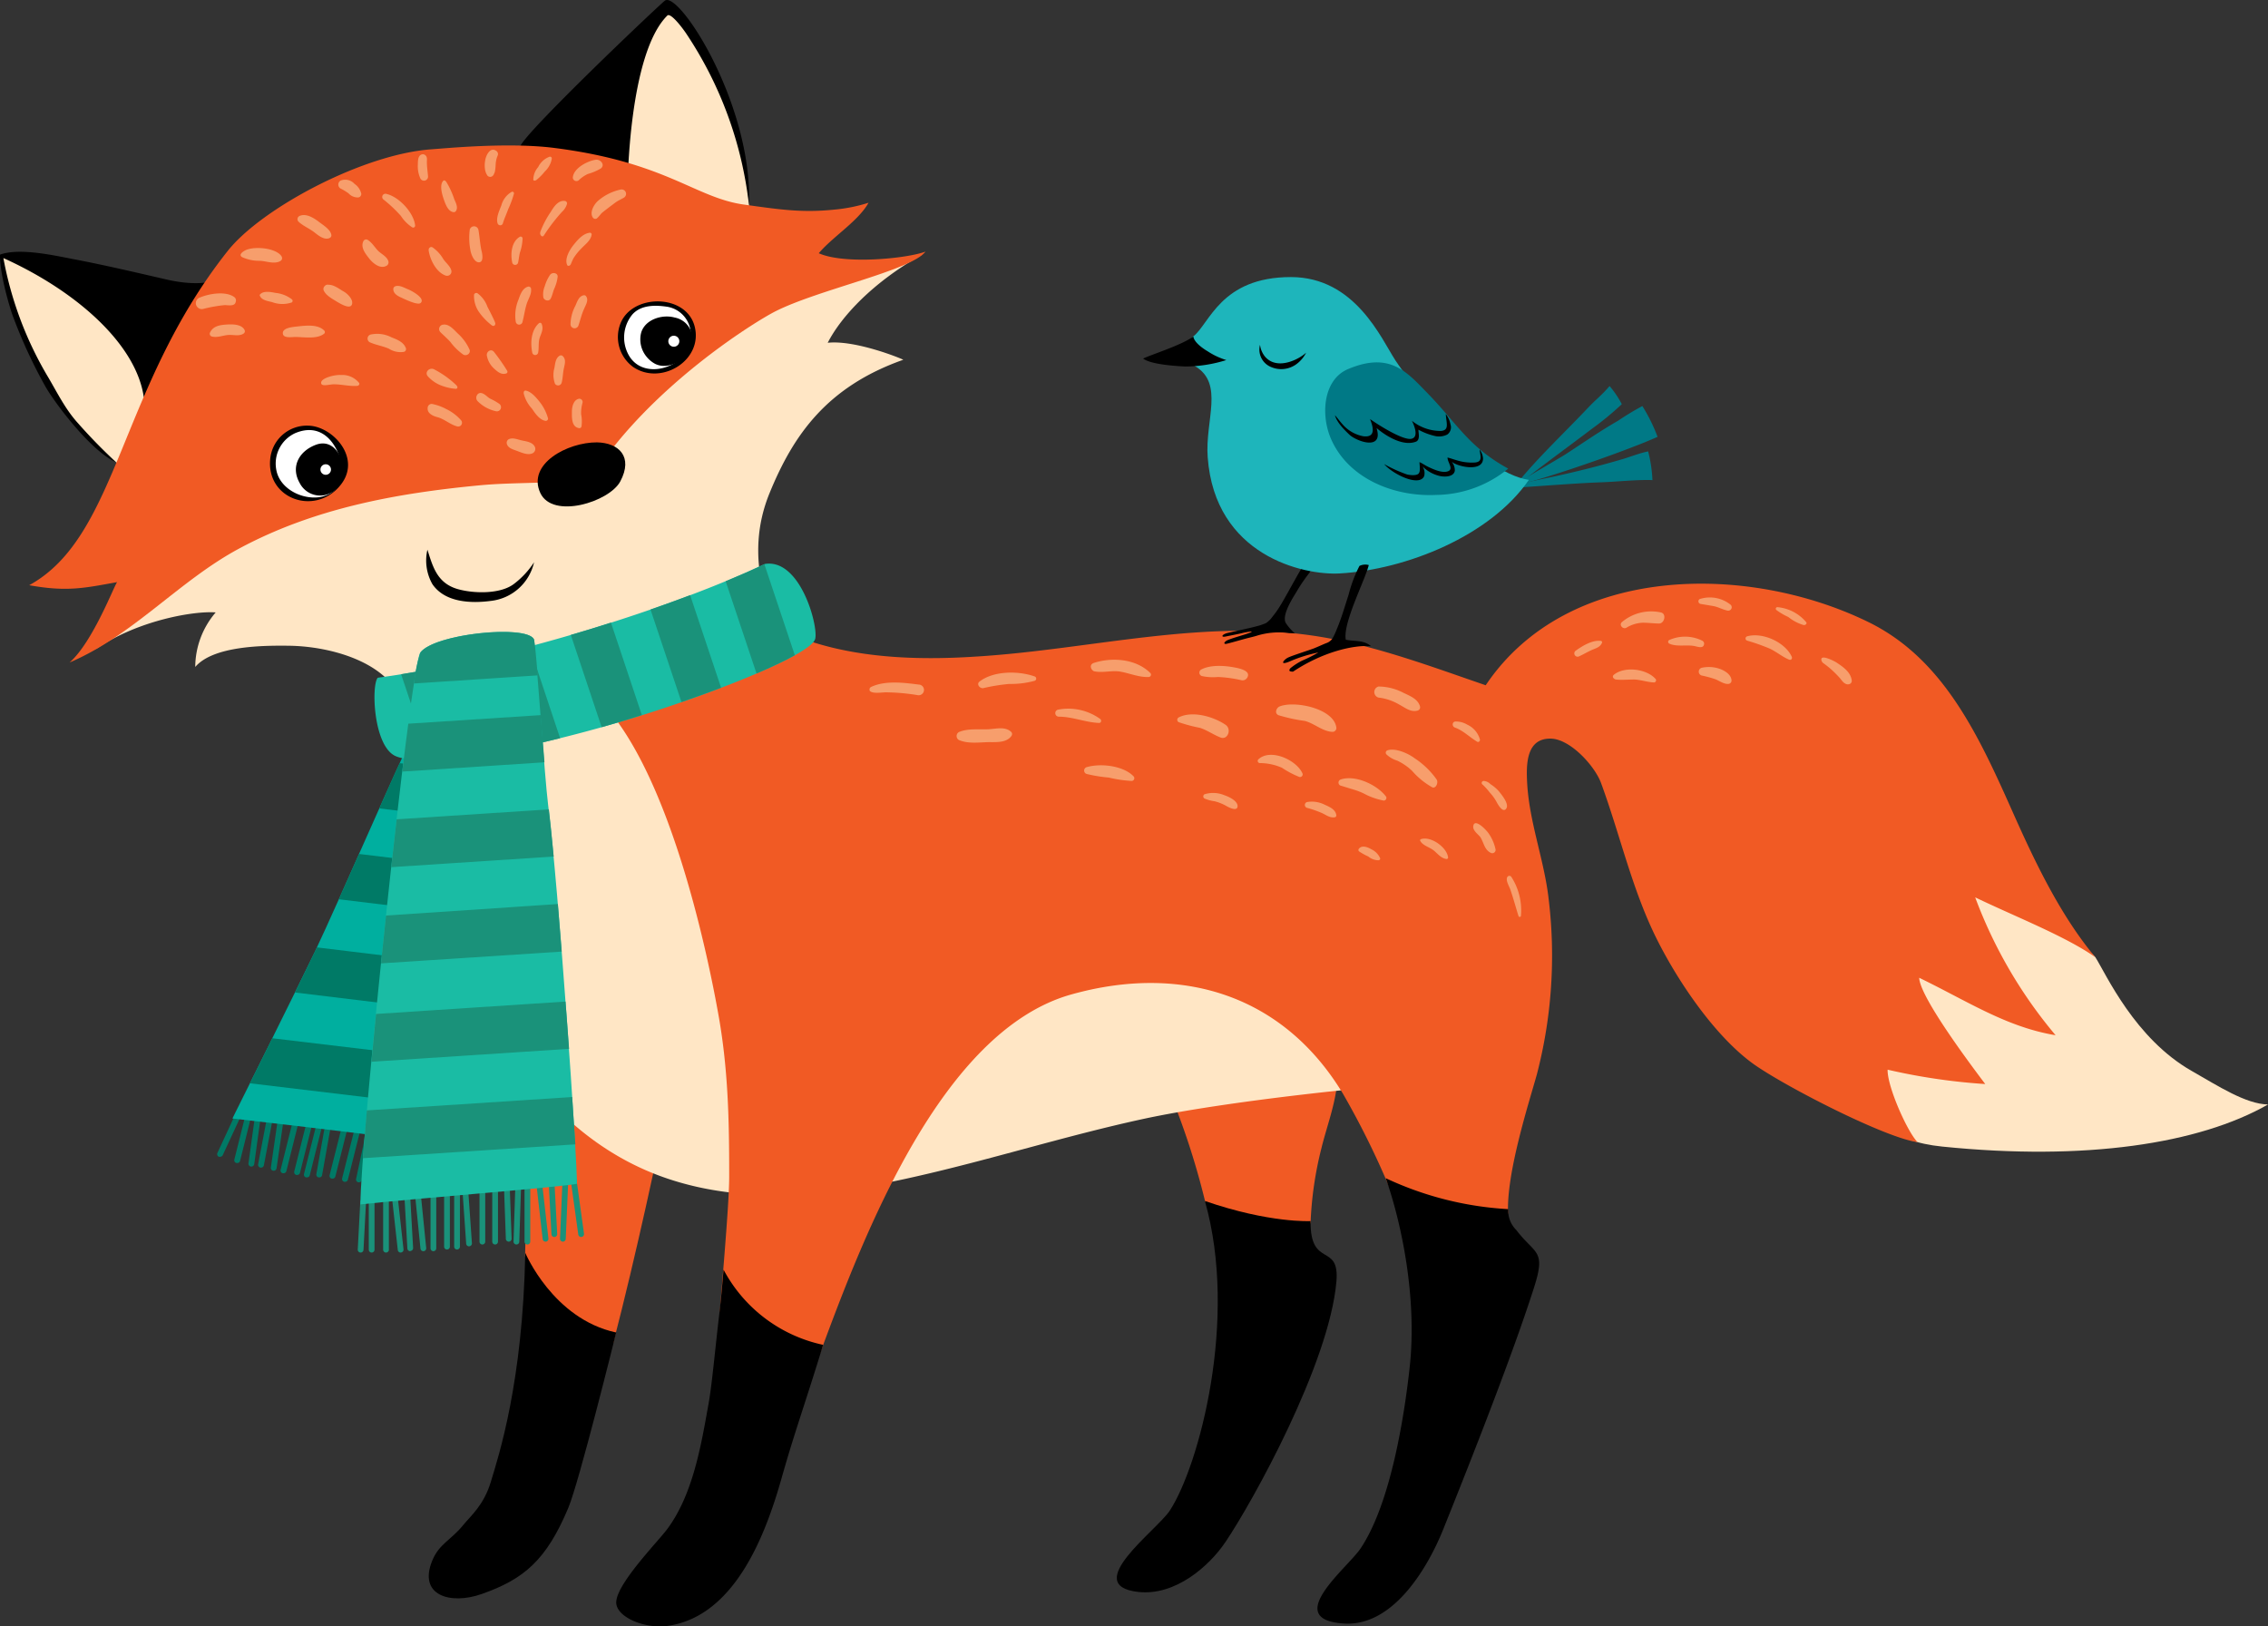 <svg xmlns="http://www.w3.org/2000/svg" viewBox="0 0 394.95 283.17"><rect x="0" y="0" width="394.95" height="283.17" fill="#333333" stroke="none"/><defs><style>.cls-1{fill:#f15a24;}.cls-2{fill:#ffe6c5;}.cls-3{fill:#fff;}.cls-4{fill:#007a66;}.cls-5{fill:#00af9f;}.cls-6{fill:#1abca4;}.cls-7{fill:#1a927a;}.cls-8{fill:#f79e6c;}.cls-9{fill:#007986;}.cls-10{fill:#1eb5bb;}</style></defs><title>critters</title><g id="Layer_2" data-name="Layer 2"><g id="Fox"><path class="cls-1" d="M228.22,213a62.44,62.44,0,0,1,1.9-13.11c1.72-7.12,6.39-16.59-2.53-20.56-7.13-3.17-17.14-2.08-24.33.4-1.2.41-3.86,1.09-3.86,1.09a131.67,131.67,0,0,1,10.49,28.48C216.13,212.74,228.22,213,228.22,213Z"/><path d="M228.22,212.6c-.08,8.37,5.11,3.6,4.5,10.57-1.25,14.25-14.57,38.29-19.34,45.34-2.77,4.1-8.66,9.38-15.16,8.66-10.11-1.13,3.24-10.71,5.5-14.18,5.1-7.82,11.94-33.38,6.1-53.89C221.13,213,228.22,212.6,228.22,212.6Z"/><path class="cls-2" d="M.2,44.48a65.61,65.61,0,0,0,5.14,17.1c2.36,5.39,8.33,15,15.33,19.18,3.87-3.58,6.1-10.45,7.35-13.83-.59-6-5.52-10.93-9.94-14.59A40.07,40.07,0,0,0,3.69,44.86,14.81,14.81,0,0,0,.2,44.48Z"/><path d="M36.67,49c-2.1.6-5.38.19-7.47-.29C23.8,47.47,18.41,46.19,13,45.16c-3.41-.65-9.53-2.07-13-.83-.05,2.84,1.2,7.59,2.09,10.29A86.83,86.83,0,0,0,8,67.46c1.51,2.59,7.69,11,12.26,13.06a94.27,94.27,0,0,1-6.77-6.94c-2.08-2.32-3.44-5.06-5-7.73A62.5,62.5,0,0,1,.59,44.93c13,5.88,23.33,15.25,24.48,24.46l0-.26c1.62-2.29,2.83-4.57,4.66-6.75a35.89,35.89,0,0,0,5-7.75C35.46,53.13,37.2,50.61,36.67,49Z"/><path class="cls-2" d="M108.92,19.22c.73-4.59,4.16-13.65,7.21-17.36,5,3.23,9.78,13.21,11.08,16.86a71.27,71.27,0,0,1,3.25,17.39c-1.38.21-21.15-3.53-22.68-3.71A126.67,126.67,0,0,1,108.92,19.22Z"/><path d="M109.29,32.52c-11.29-.72-15.07-3.85-18.72-7C91.45,23,114.72.92,115.78.12c2.41-1.82,15.31,18,14.65,35.62a67.33,67.33,0,0,0-11-30c-1-1.45-2.77-3.61-3.25-3C109.44,9.46,109.29,32.52,109.29,32.52Z"/><path class="cls-2" d="M364.89,166.66c1.89,3,6.86,14.16,16.79,19.81,4.6,2.62,9.4,5.76,13.28,5.83-12.06,6.87-31.86,9.86-56.73,7.33-9-.92-12.57-4.67-14.72-13.86-2.27-9.73,2.77-20.16,9.43-27.65C343.72,146,361.54,163.08,364.89,166.66Z"/><path class="cls-1" d="M106.75,234c4-15.36,8.15-34.75,9.43-41.44-5.49-9.68-26.43-25.67-28-26.59,4.77,18.57,3.21,51.29,3.26,52.75C93,226.73,106.75,234,106.75,234Z"/><path d="M107.3,232c-.22.89-6.46,26.07-8.33,30.52-3.83,9.13-7.73,12.42-15.06,15-5.46,1.94-11.19.29-8.61-5.87,1.21-2.88,3.22-3.49,5.36-6.12,1.3-1.6,3.58-3.45,4.81-7.52,1.39-4.59,5.57-17.37,6-39.87C91.48,218.12,96.28,229.63,107.3,232Z"/><path class="cls-2" d="M144.14,59.68c2.32-4.54,7.8-10.49,16.44-15.36-30.85,6.09-44,18-50.68,25.72-2.2,2.54-5.36,6.82-8,8.71-27,.53-74.6,10.74-85.24,34.28,7.52-5.15,17.4-6.7,20.9-6.4A14.68,14.68,0,0,0,34,116.12c3.15-3.69,11.86-3.75,16.37-3.69,5.24.07,11.94,1.54,16.14,5,6.23,5.06,5.66,17.52,7.2,24.82,2.14,10.15,4.87,20.24,9.14,29.72,6.68,14.81,17.51,27.85,33.29,33.2,13.94,4.73,28.94,2.94,43-.25,13.36-3,26.44-7.17,39.84-10.08,14.11-3.07,40.72-5.89,50.7-6.34-8.5-9.58-22.18-12.89-33.93-17.21-21.91-8-39.37-18.68-57.25-33.91-9.29-7.92-33.47-29.53-24.5-51.5,4.15-10.16,10-18.54,23.29-23.24C157.34,62.58,149.08,59.15,144.14,59.68Z"/><path class="cls-1" d="M141.9,111.92c-1.31-.41-2.65-2.19-3.86-1.55-8.82,4.73-20.13,8.86-33,12.2,11.77,12.79,18.14,43.39,20,53.73,1.77,9.65,1.95,18.8,1.94,28.58,0,3.85-.79,13.27-1.66,23.87l17.53,6.76c7.57-20.5,21.08-56,43.68-62.36,19.3-5.42,37,.1,47.37,17.34a145.18,145.18,0,0,1,8,16.14c6.93,3.46,20.72,4.69,20.72,4.69-.35-7,3.62-19.29,5-24.22a82,82,0,0,0,2.06-30.6c-.78-6.86-3.41-13.4-3.75-20.36-.16-3.18-.1-7.57,4.06-7.54,3.4,0,7.7,4.72,8.81,7.71,3.36,9.12,5.44,18.75,9.85,27.46,3.69,7.31,10.13,16.84,16.87,21.6,5.72,4,22.95,12.8,28.4,13.48-1.77-1.78-5.29-9.69-5.21-12.61a105.7,105.7,0,0,0,17,2.5c-2.46-3.26-11.41-15.16-11.5-18.5,8.43,4.08,15.17,8.58,23.75,10a81.06,81.06,0,0,1-14-24c7.15,3.43,15.77,6.79,20.92,10.42-6-7.17-10.41-16.36-14.18-24.81-6-13.48-12.11-27.08-25.33-33.54-21-10.28-52.4-10.22-66.65,11-9.54-3.27-19-6.85-29-8.47-20-3.24-39.57,2.21-59.52,3.46C160.85,114.92,150.9,114.7,141.9,111.92Z"/><path d="M262.64,210.52a4.77,4.77,0,0,0,1.41,3.64c3.29,4.32,5.21,3.37,3.09,10-4.31,13.52-13.33,35.9-15.8,42.07-2.55,6.36-8.56,17-17.32,16.44-10.82-.69.54-9.61,2.86-13,5.43-8,7.74-23.85,8.58-31.42,1.41-12.6-1.58-25.87-4.15-33.12A57.65,57.65,0,0,0,262.64,210.52Z"/><path d="M126,221.06c-.23,2.61-.39,4.71-.74,7.65-.75,6.41-1.29,12.49-1.88,15.74-1.29,7.2-2.71,15.76-7.2,21.79-1.71,2.29-9.31,10-8.85,13.05.37,2.44,5.15,4.34,9,3.78,11.81-1.73,17.1-16.25,19.81-25.83,2.26-8,4.08-12.89,7.2-23.09A25.74,25.74,0,0,1,126,221.06Z"/><path class="cls-1" d="M151.25,35.3c-1.77,3.19-6.23,5.9-8.67,8.79,4.47,2,15.26.94,18.58-.28-2.44,3.25-18.39,6.54-26,10.33C131.61,55.89,113,67.41,103,83.21c-6.31,1.12-13.08.68-19.49,1.29-14.58,1.39-28.82,4-41.85,11-10.5,5.63-18.43,15.11-29.55,19.85,4.13-3.58,8-14,8.31-14-5.58,1-8.67,1.75-15.33.54,15.58-8.54,15.62-34.34,34.59-58.23C45.51,36.31,63.11,26.86,75.09,26c2.53-.18,13.46-1.25,21.38-.25,19.57,2.47,24.59,8.7,33.1,9.87,6.07.84,10,1.46,15.67.88A27.89,27.89,0,0,0,151.25,35.3Z"/><path d="M94.09,85.83c2.15,4.62,12,1.57,13.92-2,2.32-4.34-.28-6.74-4.06-6.81C98.82,77,91.75,80.77,94.09,85.83Z"/><path d="M53.65,74.11a6.41,6.41,0,0,0-6.61,6c-.51,6.73,7.62,9.61,12,4.65C63.3,80,58,74.17,53.65,74.11Z"/><path class="cls-3" d="M59.5,82.86c-1.08,5.92-10.16,4.24-11.33-.8a5.83,5.83,0,0,1,3.2-6.63C57.42,72.85,60,80,59.5,82.86Z"/><path d="M52.18,84.08a4,4,0,0,0,7.56-1.48c.28-2.81-1.58-6.33-4.73-5.16C52.14,78.51,50.55,81.21,52.18,84.08Z"/><circle class="cls-3" cx="56.72" cy="81.75" r="0.92"/><path d="M108,56.45a6.45,6.45,0,0,0,2.25,7.44c4.92,3.36,12.38-1.24,10.67-7.23C119.28,51.06,109.91,51.17,108,56.45Z"/><path class="cls-3" d="M110.13,54.74a6.29,6.29,0,0,0-.62,7.13c2.71,4.74,10.79,1.87,10.77-3.3a4.89,4.89,0,0,0-4.22-5.18C114.28,53.14,111.7,53,110.13,54.74Z"/><path d="M112.56,62.07a4.88,4.88,0,0,0,1.53,1.28c2.51,1.25,6-1,6.41-3.68a3.75,3.75,0,0,0-3-4.38c-2.11-.6-5.15.27-5.85,2.64A4.73,4.73,0,0,0,112.56,62.07Z"/><circle class="cls-3" cx="117.34" cy="59.41" r="0.96"/><path d="M79.76,102.58c2.75.77,7.39.9,9.76-.93A15,15,0,0,0,93,97.9a8.69,8.69,0,0,1-7.51,6.72c-3.45.46-8,.3-10.19-2.91a8.35,8.35,0,0,1-.87-6C75.37,98.64,76.11,101.56,79.76,102.58Z"/><path class="cls-4" d="M38.31,201.4a.49.49,0,0,1-.21,0,.5.5,0,0,1-.24-.66l3.62-7.81a.5.5,0,0,1,.91.42l-3.62,7.81A.5.5,0,0,1,38.31,201.4Z"/><path class="cls-4" d="M41.29,202.49h-.12a.5.5,0,0,1-.36-.61L43,193.12a.5.5,0,1,1,1,.24l-2.19,8.75A.5.5,0,0,1,41.29,202.49Z"/><path class="cls-4" d="M43.76,203.11H43.7a.5.5,0,0,1-.43-.56l1.24-9a.5.5,0,0,1,1,.14l-1.24,9A.5.5,0,0,1,43.76,203.11Z"/><path class="cls-4" d="M45.44,203.29h-.09a.5.5,0,0,1-.4-.59l1.75-9.18a.5.5,0,0,1,1,.19l-1.75,9.18A.5.5,0,0,1,45.44,203.29Z"/><path class="cls-4" d="M47.66,203.84h-.07a.5.5,0,0,1-.42-.57L48.51,194a.5.5,0,1,1,1,.14l-1.35,9.28A.5.5,0,0,1,47.66,203.84Z"/><path class="cls-4" d="M49.35,204.27h-.12a.5.5,0,0,1-.36-.61l2.36-9.43a.5.5,0,1,1,1,.24l-2.36,9.43A.5.5,0,0,1,49.35,204.27Z"/><path class="cls-4" d="M51.73,204.57H51.6a.5.5,0,0,1-.36-.61l2.3-9.15a.5.5,0,1,1,1,.24l-2.3,9.15A.5.5,0,0,1,51.73,204.57Z"/><path class="cls-4" d="M53.42,205H53.3a.5.5,0,0,1-.36-.61l2.3-9.16a.5.5,0,1,1,1,.24l-2.3,9.16A.5.5,0,0,1,53.42,205Z"/><path class="cls-4" d="M55.58,205h-.09a.5.5,0,0,1-.4-.58l1.64-9.19a.5.5,0,1,1,1,.18l-1.64,9.19A.5.5,0,0,1,55.58,205Z"/><path class="cls-4" d="M57.88,205.21h-.12a.5.5,0,0,1-.36-.61l2.27-9a.5.5,0,1,1,1,.24l-2.27,9A.5.5,0,0,1,57.88,205.21Z"/><path class="cls-4" d="M60.06,205.76h-.12a.5.5,0,0,1-.36-.61l2.27-9a.5.5,0,1,1,1,.24l-2.27,9A.5.5,0,0,1,60.06,205.76Z"/><path class="cls-4" d="M62.49,205.85h-.1a.5.5,0,0,1-.38-.59l1.92-9a.5.5,0,1,1,1,.21l-1.92,9A.5.5,0,0,1,62.49,205.85Z"/><path class="cls-4" d="M63.64,206.66l-.14,0a.5.5,0,0,1-.34-.62l2.66-9.32a.5.5,0,0,1,1,.28l-2.66,9.32A.5.5,0,0,1,63.64,206.66Z"/><path class="cls-4" d="M65.52,207.13H65.4a.5.5,0,0,1-.36-.61l2.51-10a.5.5,0,1,1,1,.24l-2.51,10A.5.5,0,0,1,65.52,207.13Z"/><path class="cls-4" d="M68.73,207.42h-.07a.5.5,0,0,1-.43-.56l1.3-9.79a.5.5,0,1,1,1,.13L69.23,207A.5.5,0,0,1,68.73,207.42Z"/><path class="cls-5" d="M54.86,165.64c-2.94,6.14-14.39,29.1-14.39,29.1s23.86,2.72,30.71,3.71c.41-7.34,8-65.56,9.26-69.67-1.94-.1-7.49-.7-9,.28C70.35,130.68,58.77,157.46,54.86,165.64Z"/><path class="cls-4" d="M62.52,148.68c-1.2,2.7-2.4,5.4-3.52,7.89l17,2.06c.37-2.8.75-5.55,1.11-8.18Z"/><path class="cls-4" d="M55.19,164.95l-.33.69c-.74,1.54-2,4.13-3.5,7.16l22.44,2.72c.33-2.65.69-5.41,1-8.19Z"/><path class="cls-4" d="M47.42,180.77l-3.9,7.84L71.81,192c.26-2.33.59-5.11,1-8.2Z"/><path class="cls-4" d="M69.6,132.87c-1,2.08-2.19,4.82-3.55,7.88l12.21,1.48c.45-3.16.87-5.95,1.22-8.17Z"/><path class="cls-6" d="M68.84,131.62c3.25,1.52,13.53.2,18-.7A242.53,242.53,0,0,0,122.22,121c7.14-2.57,19.23-7.46,19.75-9.81s-2.64-14-8.79-13C118,105.39,89.09,114.87,65.78,118,64.64,119.28,65,129.84,68.84,131.62Z"/><path class="cls-7" d="M99.4,110.54l5.37,16.07c2.35-.67,4.69-1.38,7-2.11l-5.38-16.1C104.12,109.13,101.78,109.85,99.4,110.54Z"/><path class="cls-7" d="M85.06,114.34l5.3,15.85q3.62-.78,7.18-1.66l-5.34-16Q88.64,113.5,85.06,114.34Z"/><path class="cls-7" d="M69.85,117.39l5,14.91a71.39,71.39,0,0,0,7.52-.65l-5.21-15.58C74.68,116.57,72.24,117,69.85,117.39Z"/><path class="cls-7" d="M113.28,106.12l5.39,16.11c1.18-.41,2.36-.82,3.55-1.25,1-.37,2.17-.79,3.35-1.24l-5.39-16.12Q116.87,104.88,113.28,106.12Z"/><path class="cls-7" d="M126.37,101.2l5.37,16.06c2.48-1.06,4.84-2.16,6.67-3.18l-5.3-15.84C131.09,99.19,128.82,100.19,126.37,101.2Z"/><path class="cls-7" d="M62.77,218.08h0a.5.5,0,0,1-.47-.53l.44-8.33a.48.48,0,0,1,.53-.47.5.5,0,0,1,.47.53l-.44,8.33A.5.5,0,0,1,62.77,218.08Z"/><path class="cls-7" d="M64.72,218.08a.5.5,0,0,1-.5-.5v-8.71a.5.5,0,0,1,1,0v8.71A.5.5,0,0,1,64.72,218.08Z"/><path class="cls-7" d="M67.22,218.08a.5.5,0,0,1-.5-.5v-9a.5.5,0,0,1,1,0v9A.5.5,0,0,1,67.22,218.08Z"/><path class="cls-7" d="M69.77,218.08a.5.5,0,0,1-.5-.45l-1-9a.5.5,0,0,1,1-.11l1,9a.5.5,0,0,1-.44.55Z"/><path class="cls-7" d="M71.44,217.84a.5.5,0,0,1-.5-.47L70.41,208a.5.5,0,0,1,.47-.53.49.49,0,0,1,.53.47l.53,9.33a.5.5,0,0,1-.47.53Z"/><path class="cls-7" d="M73.72,217.84a.5.5,0,0,1-.5-.45l-.94-9.33a.5.5,0,0,1,1-.1l.94,9.33a.5.5,0,0,1-.45.55Z"/><path class="cls-7" d="M75.47,217.84a.5.5,0,0,1-.5-.5v-9.72a.5.5,0,0,1,1,0v9.72A.5.5,0,0,1,75.47,217.84Z"/><path class="cls-7" d="M77.84,217.55a.5.5,0,0,1-.5-.5v-9.44a.5.5,0,0,1,1,0v9.44A.5.5,0,0,1,77.84,217.55Z"/><path class="cls-7" d="M79.59,217.55a.5.5,0,0,1-.5-.5v-9.44a.5.5,0,0,1,1,0v9.44A.5.5,0,0,1,79.59,217.55Z"/><path class="cls-7" d="M81.68,217a.5.5,0,0,1-.5-.47l-.65-9.31a.5.5,0,1,1,1-.07l.65,9.31a.5.5,0,0,1-.46.53Z"/><path class="cls-7" d="M84,216.68a.5.5,0,0,1-.5-.5v-9.31a.5.5,0,0,1,1,0v9.31A.5.5,0,0,1,84,216.68Z"/><path class="cls-7" d="M86.22,216.68a.5.5,0,0,1-.5-.5v-9.31a.5.5,0,0,1,1,0v9.31A.5.5,0,0,1,86.22,216.68Z"/><path class="cls-7" d="M88.59,216.18a.5.5,0,0,1-.5-.48l-.33-9.19a.5.5,0,0,1,.48-.52.52.52,0,0,1,.52.48l.33,9.19a.5.5,0,0,1-.48.52Z"/><path class="cls-7" d="M89.91,216.68h0a.5.5,0,0,1-.48-.52l.31-9.69a.55.55,0,0,1,.52-.48.5.5,0,0,1,.48.52l-.31,9.69A.5.5,0,0,1,89.91,216.68Z"/><path class="cls-7" d="M91.84,216.68a.5.5,0,0,1-.5-.5V205.87a.5.5,0,0,1,1,0v10.31A.5.5,0,0,1,91.84,216.68Z"/><path class="cls-7" d="M95,216.18a.5.5,0,0,1-.5-.44l-1.12-9.81a.5.5,0,1,1,1-.11l1.12,9.81a.5.5,0,0,1-.44.55Z"/><path class="cls-7" d="M96.53,215.37a.5.5,0,0,1-.5-.47l-.5-9.44a.5.5,0,0,1,.47-.53.49.49,0,0,1,.53.47l.5,9.44a.5.5,0,0,1-.47.53Z"/><path class="cls-7" d="M98,216.18h0a.5.5,0,0,1-.48-.52l.44-10.25a.52.52,0,0,1,.52-.48.5.5,0,0,1,.48.52l-.44,10.25A.5.5,0,0,1,98,216.18Z"/><path class="cls-7" d="M101.19,215.37a.5.5,0,0,1-.49-.43l-1.31-9.44a.5.5,0,0,1,1-.14l1.31,9.44a.5.5,0,0,1-.43.56Z"/><path class="cls-6" d="M62.77,209.7c8.42-.94,34.8-3,37.69-3.59.14-3.45-3.21-51.9-5-65.87-.65-5.16-2-26.13-2.48-28.92-1.21-2.62-17.36-1-19.79,2.29C71.4,116.06,62.67,199.8,62.77,209.7Z"/><path class="cls-7" d="M97.15,157.4l-29.93,2c-.3,2.78-.59,5.56-.87,8.33l31.47-2.05C97.6,162.8,97.37,160,97.15,157.4Z"/><path class="cls-7" d="M98.48,174.38l-33,2.16c-.28,2.86-.55,5.65-.8,8.32l34.42-2.25C98.89,179.94,98.69,177.17,98.48,174.38Z"/><path class="cls-7" d="M99.64,191l-35.76,2.33c-.27,3.1-.5,5.91-.68,8.32l37-2.41C100,196.88,99.85,194.09,99.64,191Z"/><path class="cls-7" d="M95.58,140.92l-26.51,1.73c-.31,2.7-.62,5.49-.94,8.33l28.29-1.85C96.12,145.87,95.83,143.06,95.58,140.92Z"/><path class="cls-7" d="M94.17,124.51,71.1,126c-.33,2.51-.69,5.32-1.05,8.34l24.76-1.62C94.6,130.18,94.38,127.31,94.17,124.51Z"/><path class="cls-7" d="M93,111.33c-1.21-2.62-17.36-1-19.79,2.29A25.41,25.41,0,0,0,72.09,119l21.54-1.41C93.38,114.54,93.16,112.15,93,111.33Z"/><path class="cls-8" d="M93.11,77.74c-.43-.79-1.46-.88-2.26-1.06s-1.57-.54-2.27-.2a.7.7,0,0,0-.32.79c.2.79,1.16,1,1.84,1.26s1.75.73,2.51.44A.85.85,0,0,0,93.11,77.74Z"/><path class="cls-8" d="M100.89,69.42c-1,.12-1.3,1.39-1.3,2.24,0,1.08-.08,2.71,1.3,2.89a.38.38,0,0,0,.37-.28,6.37,6.37,0,0,0-.06-2.13,6.38,6.38,0,0,1,.24-2A.58.58,0,0,0,100.89,69.42Z"/><path class="cls-8" d="M94,70c-.59-.73-1.47-1.84-2.48-2-.28,0-.36.3-.31.55a6,6,0,0,0,1.42,2.59c.55.81,1.33,2,2.4,2.14a.41.41,0,0,0,.41-.41A8,8,0,0,0,94,70Z"/><path class="cls-8" d="M86.93,70.3a9.75,9.75,0,0,0-1.47-.84c-.56-.27-.9-.79-1.52-1-.82-.26-1.3.79-.79,1.36a6.38,6.38,0,0,0,3.22,1.78A.72.72,0,0,0,86.93,70.3Z"/><path class="cls-8" d="M98,62a.45.45,0,0,0-.54-.07c-.72.42-.78,1.37-.91,2.11a4.51,4.51,0,0,0,.09,2.76.64.64,0,0,0,1.16-.15c.22-.79.21-1.65.38-2.46S98.62,62.61,98,62Z"/><path class="cls-8" d="M80.26,73.14a8.13,8.13,0,0,0-2.59-1.94,8.78,8.78,0,0,0-2.49-.88.72.72,0,0,0-.71.71c-.09.95.93,1.4,1.69,1.6,1.23.32,2.2,1.28,3.45,1.61A.66.66,0,0,0,80.26,73.14Z"/><path class="cls-8" d="M94.33,56.41a.3.3,0,0,0-.49-.13c-1.38,1.26-1.5,3.45-1.14,5.18a.53.53,0,0,0,1,0c.19-.89,0-1.84.3-2.7S94.67,57.31,94.33,56.41Z"/><path class="cls-8" d="M88.33,64.57A34.51,34.51,0,0,0,86,61.24c-.51-.59-1.36,0-1.21.71A4,4,0,0,0,86,64.14c.73.67,1.34,1.15,2.17.88A.32.32,0,0,0,88.33,64.57Z"/><path class="cls-8" d="M79.47,67.07a16.65,16.65,0,0,0-3.92-2.79c-.82-.35-1.7.58-1,1.29a6.11,6.11,0,0,0,2.59,1.66,8.83,8.83,0,0,0,2.25.47C79.57,67.68,79.85,67.5,79.47,67.07Z"/><path class="cls-8" d="M92.47,50.21a.43.43,0,0,0-.53-.3c-1,.29-1.35,1.43-1.68,2.33A7.08,7.08,0,0,0,89.81,56,.6.6,0,0,0,91,56c.26-1,.39-2,.69-3S92.62,51.22,92.47,50.21Z"/><path class="cls-8" d="M84.88,53.4a5,5,0,0,0-1.73-2.34.41.41,0,0,0-.6.25,4.89,4.89,0,0,0,.85,3,11,11,0,0,0,2.14,2.26c.52.45.8-.07.69-.36C86.06,55.66,85.14,53.91,84.88,53.4Z"/><path class="cls-8" d="M81.78,60.9A8.38,8.38,0,0,0,79.65,58c-.61-.61-1.46-1.61-2.43-1.48a.77.77,0,0,0-.54,1.3c.57.57,1.18,1.09,1.73,1.69a9.84,9.84,0,0,0,2.24,2.21C81.2,62.08,82,61.56,81.78,60.9Z"/><path class="cls-8" d="M70.69,60.65c-.39-1.11-1.54-1.53-2.54-1.93a5.4,5.4,0,0,0-3.62-.47.73.73,0,0,0,0,1.4c1,.43,2.16.61,3.19,1.06a3.75,3.75,0,0,0,2.63.55A.5.5,0,0,0,70.69,60.65Z"/><path class="cls-8" d="M62.52,66.65a3.76,3.76,0,0,0-3.12-1.36c-1.12-.08-3.45.53-3.48,1.33s1.46.28,2.22.29c1.38,0,2.72.38,4.09.27C62.46,67.16,62.7,66.88,62.52,66.65Z"/><path class="cls-8" d="M102.08,51.61a.42.42,0,0,0-.36-.21c-.9.11-1.19,1.08-1.52,1.83a7.13,7.13,0,0,0-.85,3.26.71.71,0,0,0,1.38.19c.34-1,.56-2,1-2.94C102,53.1,102.54,52.27,102.08,51.61Z"/><path class="cls-8" d="M102.72,40.52c-1.21.14-2.12,1.23-2.83,2.11s-1.61,2.44-1.12,3.52c.09.2.48.21.65-.19s.29-.71.48-1.05a9.58,9.58,0,0,1,1.3-1.61c.68-.74,1.69-1.41,1.83-2.47A.3.3,0,0,0,102.72,40.52Z"/><path class="cls-8" d="M90.55,41.21c-1.5.85-1.68,3-1.34,4.56a.53.53,0,0,0,1,0c.14-.62.18-1.25.35-1.86A8,8,0,0,0,91,41.49.33.33,0,0,0,90.55,41.21Z"/><path class="cls-8" d="M83.91,43.89c-.34-1.31-.36-2.62-.61-3.94a.78.78,0,0,0-1.49,0,11.2,11.2,0,0,0,.1,3.57c.09.67.63,2.15,1.48,2.15S84,44.33,83.91,43.89Z"/><path class="cls-8" d="M78.59,47.08c-.2-.77-1-1.36-1.41-2a6.37,6.37,0,0,0-1.84-2c-.39-.24-.75.15-.69.53.24,1.64,1.35,3.85,3,4.38A.75.75,0,0,0,78.59,47.08Z"/><path class="cls-8" d="M67.65,45.57c-.19-.84-1.12-1.27-1.71-1.81s-1.12-1.52-1.92-2a.53.53,0,0,0-.72.19c-.58,1.11.35,2.24,1,3.07s1.91,1.87,3,1.26A.67.67,0,0,0,67.65,45.57Z"/><path class="cls-8" d="M59.89,50.78c-.78-.44-1.74-1.23-2.69-1.2a.61.61,0,0,0-.58.15l-.08.08a.71.71,0,0,0-.19.71c.38.92,1.48,1.48,2.31,2,.44.25,2.19,1.37,2.59.57S60.6,51.18,59.89,50.78Z"/><path class="cls-8" d="M56.48,57.57c-1.1-1.14-3.17-.9-4.6-.74-.77.09-2.63.2-2.63,1.16s1.52.69,2.14.68c1.53,0,3.72.42,5-.53A.37.37,0,0,0,56.48,57.57Z"/><path class="cls-8" d="M39.55,56.5c-1.29.08-2.46.26-3,1.45a.5.5,0,0,0,.44.66c1,.21,2-.29,3-.3.8,0,1.8.25,2.48-.27a.47.47,0,0,0,.13-.56C42.12,56.44,40.48,56.44,39.55,56.5Z"/><path class="cls-8" d="M50.82,52.11A5.56,5.56,0,0,0,48,51c-.82-.16-2.15-.44-2.75.3a.19.19,0,0,0,0,.19c.33.8,1.38.92,2.13,1.11a5.12,5.12,0,0,0,3.43.06A.34.34,0,0,0,50.82,52.11Z"/><path class="cls-8" d="M55.53,38.62c-.89-.67-2.16-1.49-3.3-1.05a.62.62,0,0,0-.27,1c.79.76,1.93,1.21,2.81,1.9.68.54,1.8,1.45,2.7.93a.49.49,0,0,0,.24-.42C57.63,40,56.28,39.2,55.53,38.62Z"/><path class="cls-8" d="M69.81,37.59a23.86,23.86,0,0,0-3-2.83.56.56,0,0,1,.48-1c2.19.5,4.77,3.27,5,5.5a.34.34,0,0,1-.49.33A6.66,6.66,0,0,1,69.81,37.59Z"/><path class="cls-8" d="M79.1,34.66A14.49,14.49,0,0,0,78,32.15c-.12-.18-.46-1-.82-.66-.71.77-.16,2.49.16,3.39s.78,2,1.69,2.06a.44.44,0,0,0,.38-.22C79.82,36.08,79.34,35.25,79.1,34.66Z"/><path class="cls-8" d="M89.08,33.42a3.85,3.85,0,0,0-1.77,2.33c-.34.89-1,2.24-.64,3.18a.48.48,0,0,0,.91-.07c.25-.84.64-1.64.92-2.44a17.86,17.86,0,0,0,1-2.7A.28.28,0,0,0,89.08,33.42Z"/><path class="cls-8" d="M98.44,35c-1.18-.23-2,1-2.51,1.86a16.24,16.24,0,0,0-1.83,3.49c-.19.6.37,1.07.62.63a31.94,31.94,0,0,1,3.12-4.07,3.07,3.07,0,0,0,.89-1.38A.43.43,0,0,0,98.44,35Z"/><path class="cls-8" d="M86.39,26.25c-1-.67-1.68.68-1.85,1.44a4.76,4.76,0,0,0-.09,1.73,2.84,2.84,0,0,0,.2.74.74.74,0,0,0,.17.26c-.26-.29,0,0,0,.07a.64.64,0,0,0,1.09,0c.07-.11.27-.39,0-.07a1.29,1.29,0,0,0,.28-.59,8.72,8.72,0,0,0,.13-1.28A4.54,4.54,0,0,1,86.7,27,.67.67,0,0,0,86.39,26.25Z"/><path class="cls-8" d="M61.72,32a2.15,2.15,0,0,0-2.42-.55.8.8,0,0,0,0,1.37,9.42,9.42,0,0,1,1.4.85,2.15,2.15,0,0,0,1.75.7.65.65,0,0,0,.47-.62A2.88,2.88,0,0,0,61.72,32Z"/><path class="cls-8" d="M95.72,27.28a3.57,3.57,0,0,0-2,1.81,3.37,3.37,0,0,0-.85,2.17c0,.25.31.22.51.1a9,9,0,0,0,1.5-1.51,3.92,3.92,0,0,0,1.21-2.25A.31.31,0,0,0,95.72,27.28Z"/><path class="cls-8" d="M71,50.35c-.63-.26-1.43-.74-2.13-.52a.53.53,0,0,0-.38.5c0,.76.71,1.18,1.31,1.45s2.53,1.23,3.27,1.06a.5.5,0,0,0,.37-.49C73.45,51.6,71.68,50.61,71,50.35Z"/><path class="cls-8" d="M48.69,44.24c-1.42-1.21-4.73-1.32-6-.64-.6.32-1.13.81-.53,1.17a7.19,7.19,0,0,0,3,.64c1,0,2.18.5,3.22.22C49.22,45.41,49.39,44.84,48.69,44.24Z"/><path class="cls-8" d="M74.34,28.18c0-.37.08-.81-.21-1.1a.67.67,0,0,0-.8-.15c-.59.28-.55,1.2-.57,1.75a5.19,5.19,0,0,0,.46,2.43.71.71,0,0,0,1.32-.36C74.48,29.88,74.33,29.06,74.34,28.18Z"/><path class="cls-8" d="M95.77,47.88a7,7,0,0,0-.92,2,3.59,3.59,0,0,0-.23,1.92c.16.53,1,.76,1.29.17s.37-1.1.58-1.64a7,7,0,0,0,.62-2.14C97.16,47.48,96.14,47.33,95.77,47.88Z"/><path class="cls-8" d="M103.75,27.81c-1.44.21-3.87,1.46-4,3.1a.63.63,0,0,0,1.07.44,5.65,5.65,0,0,1,1.57-1.07,9.13,9.13,0,0,0,2.24-.95C105.44,28.69,104.54,27.69,103.75,27.81Z"/><path class="cls-8" d="M108.09,33a8.9,8.9,0,0,0-3.85,1.88c-.72.57-1.7,2.12-.95,3.07a.53.53,0,0,0,.65.08,6.33,6.33,0,0,0,.74-.83c.31-.32,2-1.57,2.45-1.91s1-.57,1.54-.89A.77.77,0,0,0,108.09,33Z"/><path class="cls-8" d="M40.87,51.78c-1.44-1.15-4.38-.68-6,0a1,1,0,0,0,.54,2,24.65,24.65,0,0,1,3.73-.66c.49,0,1.74.27,1.89-.51v0A.74.74,0,0,0,40.87,51.78Z"/><path class="cls-8" d="M247.28,123c-.36-1.33-1.81-1.85-2.95-2.41a9.44,9.44,0,0,0-4.29-1.06,1,1,0,0,0,0,1.92,9.19,9.19,0,0,1,3.6,1.21c1.05.55,2,1.39,3.22,1.06A.59.59,0,0,0,247.28,123Z"/><path class="cls-8" d="M222.83,123c-.57.23-.94,1.19-.2,1.52a29,29,0,0,0,4.59,1c1.65.42,3.13,1.86,4.83,1.9a.67.67,0,0,0,.67-.67C232.39,123.38,225.48,121.93,222.83,123Z"/><path class="cls-8" d="M200.34,117.2c-2.49-2.5-6.64-2.81-9.83-1.79-.92.3-.54,1.23,0,1.46l0,0c1.56.34,3.1-.21,4.67.08s3.22,1,4.87.92A.41.41,0,0,0,200.34,117.2Z"/><path class="cls-8" d="M226.78,134.59c-1.07-2.29-5.55-4.35-7.66-2.37a.38.38,0,0,0,.27.64,9.63,9.63,0,0,1,3.84.81,16.53,16.53,0,0,0,3,1.59A.46.46,0,0,0,226.78,134.59Z"/><path class="cls-8" d="M180.16,117.77c-2.83-1-7.13-1-9.59.9-.59.46.07,1.25.66,1.14a32.19,32.19,0,0,1,4.5-.73,15.65,15.65,0,0,0,4.42-.54A.4.4,0,0,0,180.16,117.77Z"/><path class="cls-8" d="M191.58,125.17a9.49,9.49,0,0,0-7.35-1.61.62.62,0,0,0,.16,1.22c2.38,0,4.63,1,7,1.09C191.78,125.89,191.87,125.36,191.58,125.17Z"/><path class="cls-8" d="M176.1,127.44c-1.05-1-2.63-.54-3.94-.47-1.7.09-3.6-.19-5.18.49a.8.8,0,0,0,0,1.38c1.58.69,3.49.41,5.18.37,1.38,0,3.16.13,4-1.12A.54.54,0,0,0,176.1,127.44Z"/><path class="cls-8" d="M197.39,135.15c-1.83-1.87-5.76-2.29-8.17-1.58a.62.62,0,0,0,0,1.18,25.47,25.47,0,0,0,3.86.63,22.48,22.48,0,0,0,4,.59A.48.48,0,0,0,197.39,135.15Z"/><path class="cls-8" d="M241.38,138.71c-1.52-2.05-5.35-3.85-7.89-3a.57.57,0,0,0,0,1.09c.07,0,1.6.49,1.85.56a13.43,13.43,0,0,1,2.06.75,12.14,12.14,0,0,0,3.57,1.28A.47.47,0,0,0,241.38,138.71Z"/><path class="cls-8" d="M257.71,128.73a4,4,0,0,0-2.22-2.57,3.79,3.79,0,0,0-2-.54c-.64,0-.68.86-.14,1.05,1.48.54,2.54,1.66,3.9,2.48C257.51,129.28,257.78,129,257.71,128.73Z"/><path class="cls-8" d="M160,119.19c-2.63-.33-5.86-.76-8.34.43a.46.46,0,0,0-.24.41c0,.14,0,.27.15.35.62.42,2,.16,2.71.16a36.12,36.12,0,0,1,5.46.48A.93.93,0,1,0,160,119.19Z"/><path class="cls-8" d="M214.83,116.18c-1.72-.31-4.08-.45-5.67.4a.62.62,0,0,0,.15,1.13,9.18,9.18,0,0,0,2.77.16,22.09,22.09,0,0,1,4.09.56.93.93,0,0,0,1-.41C218,116.73,215.59,116.32,214.83,116.18Z"/><path class="cls-8" d="M213.47,126.23c-2.09-1.46-5.86-2.55-8.23-1.31a.47.47,0,0,0,0,.81,27.39,27.39,0,0,0,3.74,1c1.26.41,2.35,1.21,3.58,1.68S214.5,127,213.47,126.23Z"/><path class="cls-8" d="M213.23,138.46a5.08,5.08,0,0,0-3.48-.17.43.43,0,0,0,0,.74,7.12,7.12,0,0,0,1.77.48,8.07,8.07,0,0,1,2.07.84c.32.18,1.84,1,1.92.06S214,138.71,213.23,138.46Z"/><path class="cls-8" d="M250.18,135.72a14.3,14.3,0,0,0-3.85-3.71c-1.1-.84-3.35-1.84-4.72-1.37a.43.43,0,0,0-.18.7,4.72,4.72,0,0,0,1.9,1.1,9.82,9.82,0,0,1,2.58,1.78,13.11,13.11,0,0,0,3.51,2.86C250,137.34,250.53,136.33,250.18,135.72Z"/><path class="cls-8" d="M260.94,137.68a7.15,7.15,0,0,0-1.4-1.16,1.8,1.8,0,0,0-1.15-.55.35.35,0,0,0-.18.66,11.83,11.83,0,0,1,1.23,1.37,8,8,0,0,1,1.23,1.73c.23.42,1.1,1.93,1.66,1C262.81,139.89,261.4,138.25,260.94,137.68Z"/><path class="cls-8" d="M259.35,145.28c-.46-.76-2.33-2.65-2.73-1.69s.88,1.67,1.23,2.26c.58,1,.7,2.21,1.86,2.68a.59.59,0,0,0,.74-.57A7.55,7.55,0,0,0,259.35,145.28Z"/><path class="cls-8" d="M247.44,146.11a.2.2,0,0,0-.12.29c.46.84,1.58,1.07,2.31,1.64s1.26,1.39,2.28,1.52a.26.26,0,0,0,.26-.26C252,147.55,249.17,145.51,247.44,146.11Z"/><path class="cls-8" d="M263.19,152.68a.41.41,0,0,0-.69,0l0,0c-.37.55.31,1.63.49,2.14.53,1.53.95,3.09,1.43,4.63a.22.22,0,0,0,.44-.06A10.76,10.76,0,0,0,263.19,152.68Z"/><path class="cls-8" d="M232.7,141.9c-.15-1-1.22-1.43-2.05-1.81a4.93,4.93,0,0,0-3.07-.44.53.53,0,0,0,0,1,18.07,18.07,0,0,1,2.58.89c.79.35,1.41.91,2.32.75A.33.33,0,0,0,232.7,141.9Z"/><path class="cls-8" d="M240.33,149.41a3.09,3.09,0,0,0-1.54-1.55c-.61-.37-1.62-.76-2.14-.1a.33.33,0,0,0,0,.46,10.4,10.4,0,0,0,1.62.9,2.82,2.82,0,0,0,1.78.66C240.23,149.77,240.41,149.61,240.33,149.41Z"/><path class="cls-8" d="M288.32,118.23c-1.56-1.79-5.41-2.28-7.28-.75-.42.34,0,.77.36.83h0c1,.11,2.09,0,3.13,0s2.34.47,3.54.51A.38.38,0,0,0,288.32,118.23Z"/><path class="cls-8" d="M312,114.31c-1.15-2.5-5.09-4.28-7.75-3.52a.39.39,0,0,0,0,.75,34.5,34.5,0,0,1,4,1.42c1.16.56,2.11,1.39,3.3,1.89C312,115,312.15,114.56,312,114.31Z"/><path class="cls-8" d="M299.63,116.51a5.74,5.74,0,0,0-3.31-.24.7.7,0,0,0,0,1.34,20.13,20.13,0,0,1,2.28.61c.75.26,1.51.88,2.32.86a.6.6,0,0,0,.61-.59C301.5,117.52,300.48,116.84,299.63,116.51Z"/><path class="cls-8" d="M289.18,106.62a7.93,7.93,0,0,0-6.74,1.69c-.55.49.15,1.29.75,1a6,6,0,0,1,2.86-.89c1,0,1.91.13,2.86.14S290.28,106.81,289.18,106.62Z"/><path class="cls-8" d="M301.38,105.3a5.76,5.76,0,0,0-5.39-1,.46.46,0,0,0,.11.84l2.2.37c.87.15,1.63.6,2.48.79a.63.63,0,0,0,.61-.16.83.83,0,0,0,.16-.28A.61.61,0,0,0,301.38,105.3Z"/><path class="cls-8" d="M278.72,111.58c-1.45-.16-3.15.87-4.28,1.68a.56.56,0,0,0,.57,1c.82-.37,1.58-.85,2.42-1.19.62-.25,1.21-.44,1.51-1.09A.25.25,0,0,0,278.72,111.58Z"/><path class="cls-8" d="M296.45,111.56a6.74,6.74,0,0,0-5.78-.12.35.35,0,0,0,0,.61c1.25.6,2.95.18,4.32.42.61.1,1.67.57,1.77-.38A.61.61,0,0,0,296.45,111.56Z"/><path class="cls-8" d="M314.52,108.31a7.41,7.41,0,0,0-5-2.6.28.28,0,0,0-.2.48,10.71,10.71,0,0,0,2.09,1.23,7.79,7.79,0,0,0,2.68,1.41C314.39,108.87,314.74,108.59,314.52,108.31Z"/><path class="cls-8" d="M319.78,115.33c-.23-.15-2.77-1.52-2.61-.42a.9.9,0,0,0,.45.62c.51.38,1,.76,1.46,1.19s.83.81,1.23,1.24.58.88,1.16,1.13c.4.17,1,0,1-.57C322.3,117,320.93,116.1,319.78,115.33Z"/></g><g id="Bird"><path d="M222.77,105.73a15.25,15.25,0,0,1-1.16,1.61,4.23,4.23,0,0,1-1.16,1.15,10,10,0,0,1-1.72.57c-.8.24-4.8,1.09-5.07,1.17-1,.3-1,.77-.25.6.28-.06,2.11-.42,2.73-.56a11.72,11.72,0,0,1,1.83-.33c.15.28-3.9,1.2-4.5,1.69-.41.33-.28.49,0,.48s3-.82,4-1.06c.44-.11.88-.21,1.31-.34a13.07,13.07,0,0,1,5.76-.48c.22,0,.79,0,1,.1a9.28,9.28,0,0,1-1.65-1.89c-.76-1.48,1.56-4.81,2-5.6a27.37,27.37,0,0,1,1.83-2.71c.27-.4.75-.79.4-1.26-.88-1.21-1.05-.6-1.33-.14C225.85,100.21,223.72,104.26,222.77,105.73Z"/><path class="cls-9" d="M272.53,79.16c3.07-2,6.1-4.11,9.25-5.91A45.7,45.7,0,0,1,286,70.7a29.3,29.3,0,0,1,2.65,5.36c-6.48,2.89-22.85,8.42-25,8.41C265.22,83.45,271.16,80,272.53,79.16Z"/><path class="cls-9" d="M264.11,84.23c3.83-4.71,8.31-8.86,12.57-13.38,1.17-1.24,2.32-2.1,3.61-3.64a16.8,16.8,0,0,1,2.13,3.16,52.21,52.21,0,0,1-5.17,4.26c-2.85,2.19-11.78,8.71-13.12,10Z"/><path class="cls-9" d="M270.93,82.9c3.94-.87,7.76-1.82,11.75-3,1.38-.42,2.82-1,4.33-1.31a24.61,24.61,0,0,1,.75,5c-2.64-.11-6.33.3-9.08.39-4,.12-14.34.95-16,1C263,84.45,268.69,83.4,270.93,82.9Z"/><path class="cls-10" d="M207.8,58.57c2.83-2.17,4.75-10.33,17-10.33C236,48.24,240.55,59,243,62.75c2.81,4.24,14.44,19.49,23.24,20.8-6.71,9.75-21.35,15.63-32.93,16.29-6.36.36-21.74-3.1-23-20.22-.49-6.42,2.92-12.82-2.19-15.86C206.42,62.77,206.33,59.7,207.8,58.57Z"/><path d="M199.07,62.43c1.37,1.07,6.1,1.33,7.35,1.38a24.21,24.21,0,0,0,7.13-1.12,12.61,12.61,0,0,1-3.22-1.51c-.75-.44-2.38-1.53-2.52-2.59C205.72,60.12,200.48,61.73,199.07,62.43Z"/><path d="M221.14,63.81a4.48,4.48,0,0,0,4.62-.41,5.67,5.67,0,0,0,1.69-2c-1.26,1.19-5.12,3.17-7.21.63a4.06,4.06,0,0,1-.82-2A3.27,3.27,0,0,0,221.14,63.81Z"/><path class="cls-9" d="M234.8,64.24C230.53,66,230,71.87,231.61,76c2.83,7.12,10.88,10.54,18.53,10.17a20.14,20.14,0,0,0,12.5-4.58c-6.9-3.79-8.82-7.74-14-13.08C245,64.78,242.08,61.19,234.8,64.24Z"/><path d="M232.47,72.3c.24.86.89,1.86,2.55,3.41.81.76,3.5,1.94,4.53,1,.58-.54.36-1.51.17-2.18,1.85,1.57,4.71,3.19,6.85,2.37.85-.33.36-1.78.45-2.08a11.11,11.11,0,0,0,3,1.12,3.16,3.16,0,0,0,2-.28,1.54,1.54,0,0,0,.57-1.75,4.13,4.13,0,0,0-.82-1.82c.1,1.62.65,2.8-.82,2.94a7.94,7.94,0,0,1-5.08-1.77c.33.66,1.31,2.87-.11,3.14s-5.47-2.23-7.18-3.44c.46,1.18,1.16,3.27-1.15,3A6.34,6.34,0,0,1,234,74.11C233.18,73.21,232.85,72.69,232.47,72.3Z"/><path d="M248,82.91a2.07,2.07,0,0,0-.29-1.71,6.25,6.25,0,0,0,2.69,1.59c.84.28,2.71.37,2.94-.81a2.28,2.28,0,0,0-.55-1.59c1.18.95,5.56,1.82,5.46-.63a3,3,0,0,0-.59-1.5c.12,1.11.58,2.1-.75,2.26a8.7,8.7,0,0,1-3.32-.41c-.54-.15-1-.33-1.52-.45,0,.85,1.12,2,.09,2.39s-2.66-.39-3.52-.8c-.51-.25-1-.61-1.45-.79,0,.5.22,1.6-.16,2s-1.53.26-2,.15a24.38,24.38,0,0,1-4-1.81C242.57,82.59,247.14,84.8,248,82.91Z"/><path d="M232,111.22a2.14,2.14,0,0,1-1.12.78c-.62.26-1.43.63-2.06.88-.85.33-3.88,1.28-4.58,1.64s-1.67,1.57.73.48a24.92,24.92,0,0,1,4.61-1.4,24.23,24.23,0,0,1-2.8,1.41,10.8,10.8,0,0,0-2.08,1.34c-.22.3-.36.59.47.59,5.11-3.4,10.49-4.69,13.59-4.43-1.37-1.13-2.73-.79-4.4-1.13-.57-2.83,3.33-10.32,4-13a2.33,2.33,0,0,0-1.62.15,23.19,23.19,0,0,0-1.89,5c-.65,2-1.25,4.13-2.1,6.11A11.89,11.89,0,0,1,232,111.22Z"/></g></g></svg>